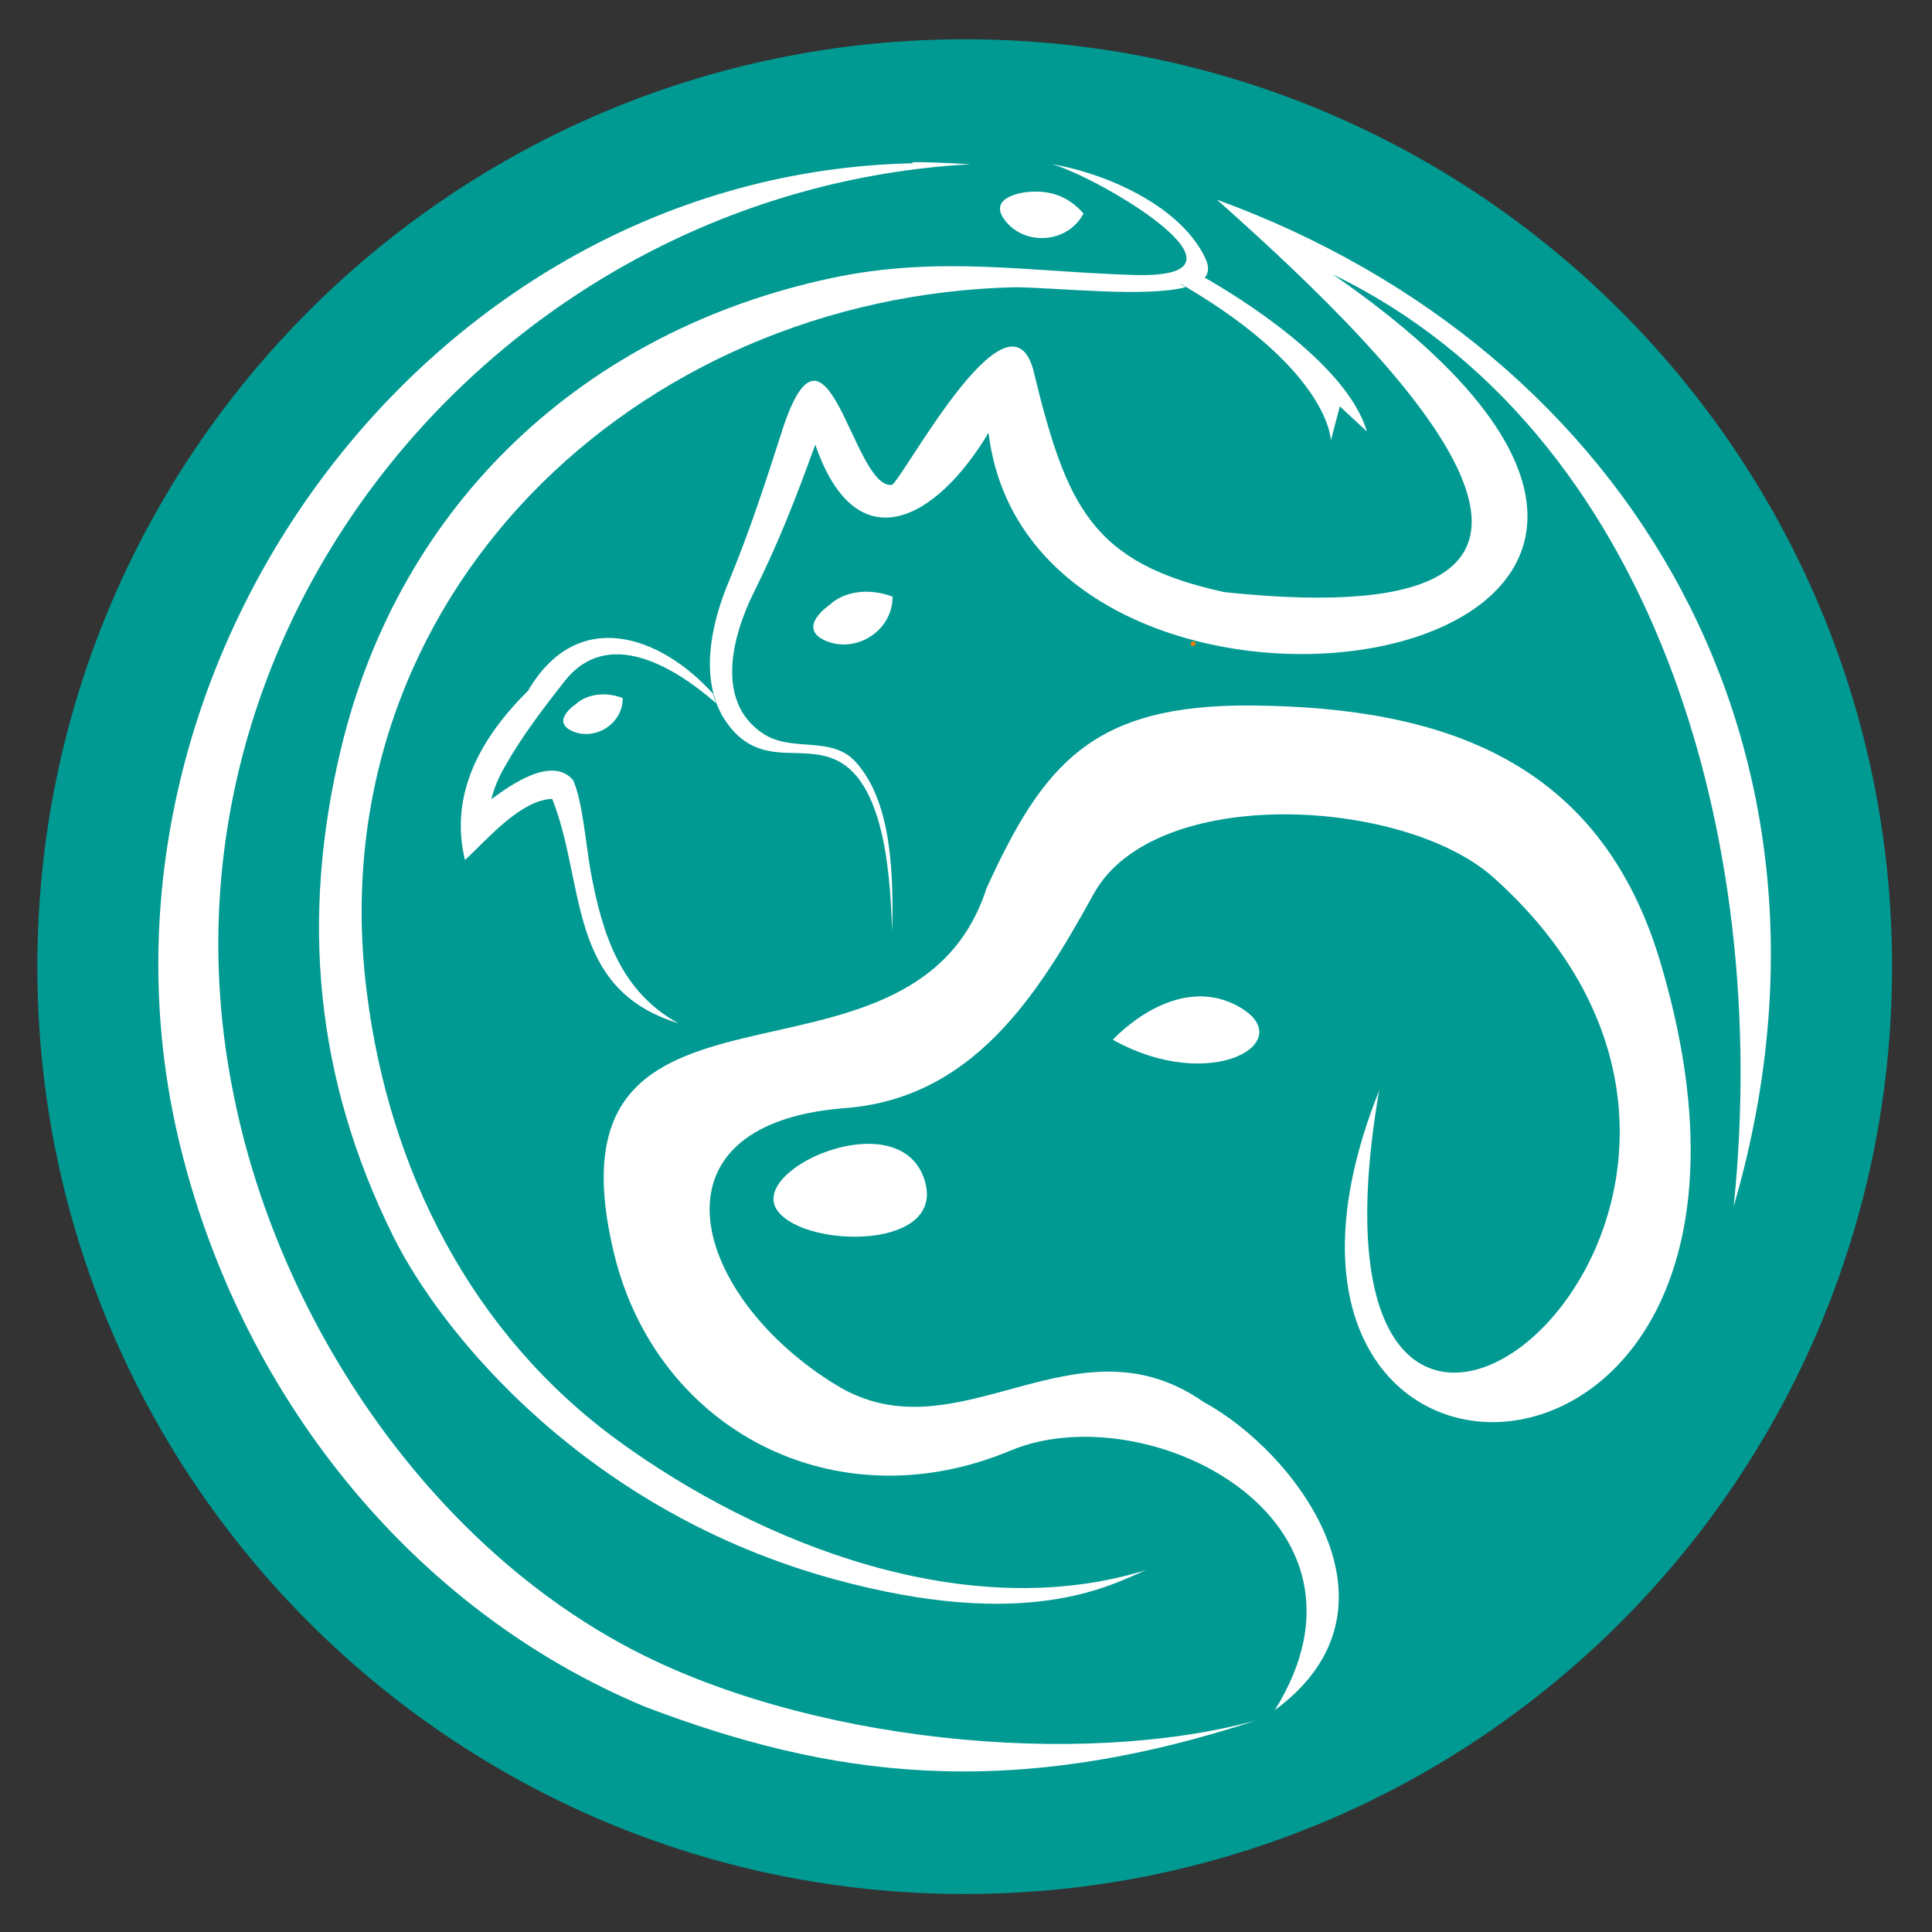 <?xml version="1.0" encoding="UTF-8"?>
<!-- Generator: Adobe Illustrator 28.3.0, SVG Export Plug-In . SVG Version: 6.00 Build 0)  -->
<svg xmlns="http://www.w3.org/2000/svg" xmlns:xlink="http://www.w3.org/1999/xlink" version="1.1" id="Ebene_1" x="0px" y="0px" viewBox="0 0 600 600" style="enable-background:new 0 0 600 600;" xml:space="preserve">
<rect x="0" y="0" width="600" height="600" fill="#333333" stroke="none"/>
<style type="text/css">
	.st0{clip-path:url(#SVGID_00000011710025930490919300000009248356770993280958_);fill:#009A93;}
	.st1{clip-path:url(#SVGID_00000011710025930490919300000009248356770993280958_);fill:#FFFFFF;}
	.st2{fill:none;stroke:#EF7D00;stroke-width:1.43;stroke-linecap:round;stroke-linejoin:round;}
	.st3{clip-path:url(#SVGID_00000007399048456297639060000009968288940269088658_);fill:#FFFFFF;}
	.st4{clip-path:url(#SVGID_00000007399048456297639060000009968288940269088658_);fill:#009A93;}
</style>
<g>
	<defs>
		<rect id="SVGID_1_" x="11.6" y="12.1" width="576" height="576"></rect>
	</defs>
	<clipPath id="SVGID_00000036940581495632118920000007962999863240010117_">
		<use xlink:href="#SVGID_1_" style="overflow:visible;"></use>
	</clipPath>
	<path style="clip-path:url(#SVGID_00000036940581495632118920000007962999863240010117_);fill:#009A93;" d="M299.6,575.8   c152.2,0,275.6-123.4,275.6-275.6S451.8,24.5,299.6,24.5S24,147.9,24,300.2S147.4,575.8,299.6,575.8"></path>
	<path style="clip-path:url(#SVGID_00000036940581495632118920000007962999863240010117_);fill:#009A93;" d="M299.6,588.2   c159.1,0,288-128.9,288-288s-128.9-288-288-288s-288,128.9-288,288S140.5,588.2,299.6,588.2"></path>
	<path style="clip-path:url(#SVGID_00000036940581495632118920000007962999863240010117_);fill:#FFFFFF;" d="M178.8,218.7   c0,0-8,5.3-1,8.4c7,3,15.6-2.2,15.6-10.3C187.8,214.6,182,215.7,178.8,218.7"></path>
	<path style="clip-path:url(#SVGID_00000036940581495632118920000007962999863240010117_);fill:#FFFFFF;" d="M336.5,66.3   c-5.2-5.9-11.3-7.4-18-6.6c0,0-12.4,1.3-6.2,9C318.5,76.4,331.6,75.6,336.5,66.3"></path>
</g>
<line class="st2" x1="370.6" y1="199.9" x2="370.5" y2="199.9"></line>
<g>
	<defs>
		<rect id="SVGID_00000181779952798599624730000013146647979786740411_" x="11.6" y="12.1" width="576" height="576"></rect>
	</defs>
	<clipPath id="SVGID_00000142148651585081560200000004135708331683029439_">
		<use xlink:href="#SVGID_00000181779952798599624730000013146647979786740411_" style="overflow:visible;"></use>
	</clipPath>
	<path style="clip-path:url(#SVGID_00000142148651585081560200000004135708331683029439_);fill:#FFFFFF;" d="M352.2,85.4   c-32.8-1-60.5-6.1-93.7,0.9c-76.6,16.2-134.2,69.6-152.6,146.2c-12.6,52.5-8.1,102.4,16.2,151.4c15.3,30.8,60.5,85.7,137.2,106.6   c59.7,16.3,85.4,1.9,96.6-2.9c-55.5,17.2-119.7-7.9-164.1-40.3c-45.3-33.1-71-83.8-77.9-139.2C98.5,185.8,197.4,91.8,315.5,89.2   c13.7,0.2,40.2,3.2,52.7,0c-0.6-0.3-1.1-0.7-1.7-1l5.5-2.9c0,0,0.7,0.4,2,1.1c1.3-1.4,1.6-3.3,0.5-5.8   c-7.4-16.4-30.3-26.3-46.1-29.3c-0.5-0.1-1.1-0.2-1.7-0.3C340.8,54.8,395.3,86.7,352.2,85.4"></path>
	<path style="clip-path:url(#SVGID_00000142148651585081560200000004135708331683029439_);fill:#FFFFFF;" d="M366.5,88.1   c0.6,0.3,1.2,0.7,1.8,1c44.9,26.6,45,47.7,45,47.7l2.8-10.6l8.4,7.8c-6.4-21.7-41.6-42.8-50.4-47.8c-1.3-0.7-2-1.1-2-1.1   L366.5,88.1z"></path>
	<path style="clip-path:url(#SVGID_00000142148651585081560200000004135708331683029439_);fill:#009A93;" d="M157,237.8   c0,0.1-0.1,0.1-0.1,0.2C155.9,239.7,156.5,238.6,157,237.8"></path>
	<path style="clip-path:url(#SVGID_00000142148651585081560200000004135708331683029439_);fill:#FFFFFF;" d="M164,214.5   c-14.5,14.4-24.6,31.9-19.6,52.6c6.9-6.4,17.3-18.7,27.1-19c10.5,26.6,4.4,59,39.2,69.7c-17.9-9.8-23.7-27.6-27.3-47.4   c-1.5-8.6-2.5-21.6-5.4-28.1c-6.6-7.8-19.7,1.7-25.4,5.9c0.9-3.6,2.3-7,4.3-10.3c0.8-1.5,0.5-0.9,0.1-0.2c5-8.9,12-18.1,18.3-26.1   c13.3-17,33.8-4.8,47.1,6.8c-0.4-1-0.7-1.9-0.9-2.9C205,197.2,179.3,188.3,164,214.5"></path>
	<path style="clip-path:url(#SVGID_00000142148651585081560200000004135708331683029439_);fill:#FFFFFF;" d="M194.5,511.3   C131.9,477.7,86.1,408.9,72.4,339.2c-29.1-145.2,83.7-280.1,229-288.2c-16.5-0.9-20.1-0.7-17.6-0.3   c-151.2,3-263.4,157.1-228.1,304.1c18.6,77.5,71.6,145,145,175.4c56.3,21.3,111.3,29.7,189.4,4.1   C335.2,549.3,249.8,541,194.5,511.3"></path>
	<path style="clip-path:url(#SVGID_00000142148651585081560200000004135708331683029439_);fill:#FFFFFF;" d="M388.7,219.1   c-49.5-0.4-64.7,18.2-82.3,56.7c-23.2,71.8-139.6,14.7-115.7,113.5c13.2,54.6,68.5,84,123.1,61.2c42-17.6,119.4,20.8,82.1,80.6   c43.4-31.9,6.3-80.3-22.1-95.7c-40.3-28.1-76.3,17.8-114-5.2c-44.2-26.9-61-80.7,1.8-86c40.3-2.7,60.6-34.9,78-66.5   c18.9-34.4,96.4-30,124.2-5.2c116.6,104.5-67,249.4-35.5,66.2c-57.8,144.6,141.3,141.8,87.4-39.7   C497.1,236.3,448.4,219.6,388.7,219.1"></path>
	<path style="clip-path:url(#SVGID_00000142148651585081560200000004135708331683029439_);fill:#FFFFFF;" d="M345.6,322.9   c30.7,17.2,58.6,0.4,38.9-10.4C364.8,301.7,345.6,322.9,345.6,322.9"></path>
	<path style="clip-path:url(#SVGID_00000142148651585081560200000004135708331683029439_);fill:#FFFFFF;" d="M241.6,376.2   c9,11.7,53.3,12,45.3-10.4C278.6,342.4,231.6,363.3,241.6,376.2"></path>
	<path style="clip-path:url(#SVGID_00000142148651585081560200000004135708331683029439_);fill:#FFFFFF;" d="M257.7,187.8   c0,0-10.6,7.1-1.3,11.2c9.3,4,20.8-2.9,20.8-13.7C269.6,182.4,261.9,183.8,257.7,187.8"></path>
	<path style="clip-path:url(#SVGID_00000142148651585081560200000004135708331683029439_);fill:#FFFFFF;" d="M257.5,128.6   c0.1-0.1,0.1-0.1,0.1-0.2C257.6,128.4,257.6,128.4,257.5,128.6 M377.9,62c58.5,51.9,143,136.7,2.4,121.9c-41.6-9-49.2-27-59.5-69.4   c-8.1-27.4-41.3,36-43.9,36.1c-12,1.1-19.9-59.2-33.7-17.8c-5.4,16.8-10.2,31.7-16.9,47.9c-4.3,10.3-7.7,23.5-4.7,34.8   c0.3,1,0.6,2,0.9,2.9c1.3,3.4,3.2,6.5,5.9,9.3c10,10,21.3,3.4,31.6,8.5c15.5,7.6,16.5,38.8,17.1,53.3c0.3-16.2,0.3-40-11.3-52.8   c-7.6-8.5-19.9-2.8-29-9c-14.8-10-9.3-30.3-2.8-43.5c7.9-15.9,13-29.1,19.2-46.1c12.6,36.6,37.2,24,53.8-3.7   c14.1,117,285.1,74,106.9-49.2c99.5,48.2,136.4,175.1,124.5,289.5C579.6,233.5,507.1,109.1,377.9,62"></path>
</g>
</svg>
